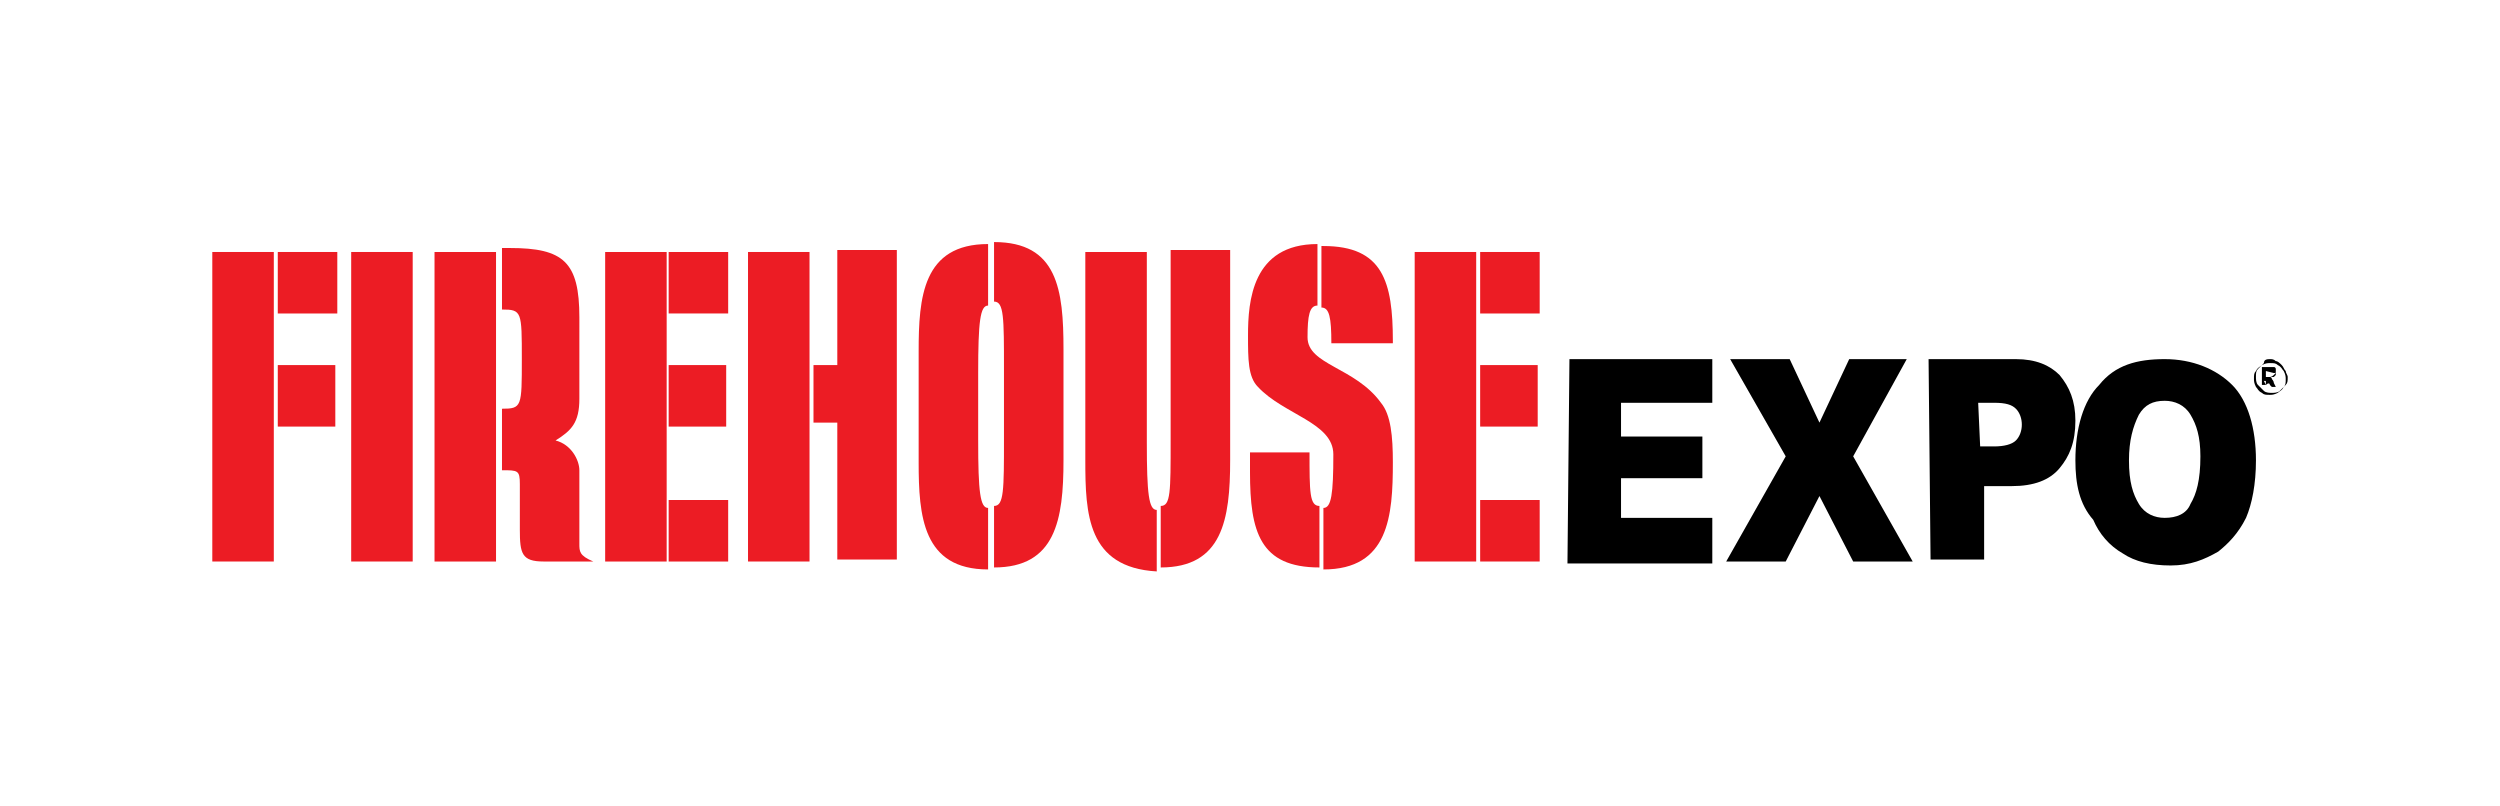 <?xml version="1.0" encoding="utf-8"?>
<!-- Generator: Adobe Illustrator 25.1.0, SVG Export Plug-In . SVG Version: 6.00 Build 0)  -->
<svg version="1.1" id="Layer_1" xmlns="http://www.w3.org/2000/svg" xmlns:xlink="http://www.w3.org/1999/xlink" x="0px" y="0px"
	 viewBox="0 0 126 40.6" style="enable-background:new 0 0 126 40.6;" xml:space="preserve">
<style type="text/css">
	.st0{fill:#EC1C24;}
</style>
<g>
	<g>
		<path class="st0" d="M10.7,12.7h3.1v15.6h-3.1V12.7z M14,12.7h3v3.1h-3V12.7z M14,18.4h2.9v3.1H14V18.4z"/>
		<path class="st0" d="M17.7,12.7h3.1v15.6h-3.1V12.7z"/>
		<path class="st0" d="M25,28.3h-3.1V12.7H25V28.3z M29.2,20.1c0,1.2-0.4,1.6-1.2,2.1c0.8,0.2,1.2,1,1.2,1.5v3.7
			c0,0.4,0,0.6,0.7,0.9h-2.5c-1.1,0-1.2-0.4-1.2-1.6v-2.3c0-0.7-0.1-0.7-0.9-0.7v-3.1c1,0,1-0.1,1-2.5s0-2.5-1-2.5v-3.1h0.4
			c2.7,0,3.5,0.7,3.5,3.5C29.2,16.1,29.2,20.1,29.2,20.1z"/>
		<path class="st0" d="M30.5,12.7h3.1v15.6h-3.1C30.5,28.3,30.5,12.7,30.5,12.7z M33.7,12.7h3v3.1h-3V12.7z M33.7,18.4h2.9v3.1h-2.9
			V18.4z M33.7,25.2h3v3.1h-3V25.2z"/>
		<path class="st0" d="M37.7,12.7h3.1v15.6h-3.1V12.7z M41,18.4h1.2v-5.8h3v15.6h-3v-6.9H41V18.4z"/>
		<path class="st0" d="M49.3,22.2c0,2.6,0.1,3.4,0.5,3.4v3.1c-3.3,0-3.5-2.7-3.5-5.4v-5.6c0-2.7,0.2-5.4,3.5-5.4v3.1
			c-0.4,0-0.5,0.8-0.5,3.4V22.2z M53.6,23.2c0,3-0.4,5.4-3.5,5.4v-3.1c0.5,0,0.5-0.8,0.5-3.4v-3.5c0-2.6,0-3.4-0.5-3.4v-3
			c3.2,0,3.5,2.4,3.5,5.4V23.2z"/>
		<path class="st0" d="M54.7,23.2V12.7h3.1v9.6c0,2.6,0.1,3.4,0.5,3.4v3.1C54.8,28.6,54.7,25.9,54.7,23.2z M59,22.2v-9.6H62v10.6
			c0,3-0.4,5.4-3.5,5.4v-3.1C59,25.5,59,24.8,59,22.2z"/>
		<path class="st0" d="M63.4,19.5c-0.5-0.5-0.5-1.4-0.5-2.6c0-1.7,0.2-4.6,3.5-4.6v3.1c-0.4,0-0.5,0.5-0.5,1.6
			c0,1.4,2.4,1.5,3.7,3.3c0.5,0.6,0.6,1.7,0.6,3c0,2.7-0.2,5.4-3.5,5.4v-3.1c0.4,0,0.5-0.7,0.5-2.7C67.2,21.3,64.7,20.9,63.4,19.5z
			 M66.5,28.6c-3,0-3.5-1.8-3.5-4.8v-1H66c0,2,0,2.7,0.5,2.7V28.6z M66.7,12.4c3,0,3.5,1.8,3.5,4.8v0.1h-3.1c0-1.3-0.1-1.8-0.5-1.8
			V12.4z"/>
		<path class="st0" d="M71.3,12.7h3.1v15.6h-3.1V12.7z M74.6,12.7h3v3.1h-3V12.7z M74.6,18.4h2.9v3.1h-2.9V18.4z M74.6,25.2h3v3.1
			h-3V25.2z"/>
	</g>
	<g>
		<path d="M79.1,18.1h7.2v2.2h-4.6V22h4.1v2.1h-4.1v2h4.6v2.3H79L79.1,18.1L79.1,18.1z"/>
		<path d="M87.2,18.1h3l1.5,3.2l1.5-3.2h2.9L93.4,23l3,5.3h-3L91.7,25L90,28.3h-3l3-5.3L87.2,18.1z"/>
		<path d="M97.2,18.1h4.4c1,0,1.7,0.3,2.2,0.8c0.5,0.6,0.8,1.3,0.8,2.3c0,1.1-0.3,1.8-0.8,2.4s-1.3,0.9-2.4,0.9h-1.4v3.7h-2.7
			L97.2,18.1L97.2,18.1z M99.8,22.5h0.7c0.5,0,0.9-0.1,1.1-0.3c0.2-0.2,0.3-0.5,0.3-0.8c0-0.3-0.1-0.6-0.3-0.8
			c-0.2-0.2-0.5-0.3-1.1-0.3h-0.8L99.8,22.5L99.8,22.5z"/>
		<g>
			<path d="M104.6,23.2c0-1.6,0.4-3,1.2-3.8c0.8-1,1.9-1.3,3.3-1.3c1.4,0,2.6,0.5,3.4,1.3s1.2,2.2,1.2,3.8c0,1.2-0.2,2.2-0.5,2.9
				c-0.4,0.8-0.9,1.3-1.4,1.7c-0.7,0.4-1.4,0.7-2.4,0.7s-1.8-0.2-2.4-0.6c-0.7-0.4-1.2-1-1.5-1.7C104.8,25.4,104.6,24.4,104.6,23.2z
				 M107.3,23.2c0,1.1,0.2,1.7,0.5,2.2c0.3,0.5,0.8,0.7,1.3,0.7c0.6,0,1.1-0.2,1.3-0.7c0.3-0.5,0.5-1.2,0.5-2.4c0-1-0.2-1.6-0.5-2.1
				c-0.3-0.5-0.8-0.7-1.3-0.7c-0.6,0-1,0.2-1.3,0.7C107.5,21.5,107.3,22.2,107.3,23.2z"/>
		</g>
	</g>
	<g>
		<path d="M114.4,18.1c0.1,0,0.2,0,0.3,0.1c0.1,0,0.2,0.1,0.3,0.2c0.1,0.1,0.1,0.2,0.2,0.3c0,0.1,0.1,0.2,0.1,0.3
			c0,0.2,0,0.3-0.1,0.4c-0.1,0.1-0.2,0.2-0.3,0.3c-0.1,0.1-0.3,0.1-0.4,0.1c-0.1,0-0.3,0-0.4-0.1c-0.1-0.1-0.2-0.2-0.3-0.3
			s-0.1-0.3-0.1-0.4c0-0.2,0-0.3,0.1-0.4c0.1-0.1,0.2-0.2,0.3-0.3C114.1,18.1,114.3,18.1,114.4,18.1z M114.4,18.3
			c-0.1,0-0.2,0-0.4,0.1c-0.1,0.1-0.2,0.1-0.3,0.3c-0.1,0.1-0.1,0.2-0.1,0.4c0,0.1,0,0.2,0.1,0.4c0.1,0.1,0.1,0.2,0.3,0.3
			c0.1,0.1,0.2,0.1,0.4,0.1c0.1,0,0.2,0,0.4-0.1c0.1-0.1,0.2-0.1,0.3-0.3c0.1-0.1,0.1-0.2,0.1-0.4c0-0.1,0-0.2-0.1-0.4
			c-0.1-0.1-0.1-0.2-0.3-0.3C114.7,18.3,114.6,18.3,114.4,18.3z M114.2,19.4H114v-0.9h0.4c0.1,0,0.1,0,0.2,0c0.1,0,0.1,0.1,0.1,0.1
			v0.1c0,0.1,0,0.1-0.1,0.2c0,0-0.1,0.1-0.2,0.1c0,0,0.1,0,0.1,0.1c0,0,0.1,0.1,0.1,0.2l0.1,0.2h-0.2l-0.1-0.1
			C114.4,19.3,114.3,19.3,114.2,19.4l0-0.2h-0.1l0,0L114.2,19.4L114.2,19.4z M114.2,18.7V19h0.2c0.1,0,0.1,0,0.2,0l0.1-0.1v-0.1
			h-0.1L114.2,18.7L114.2,18.7z"/>
	</g>
</g>
</svg>
